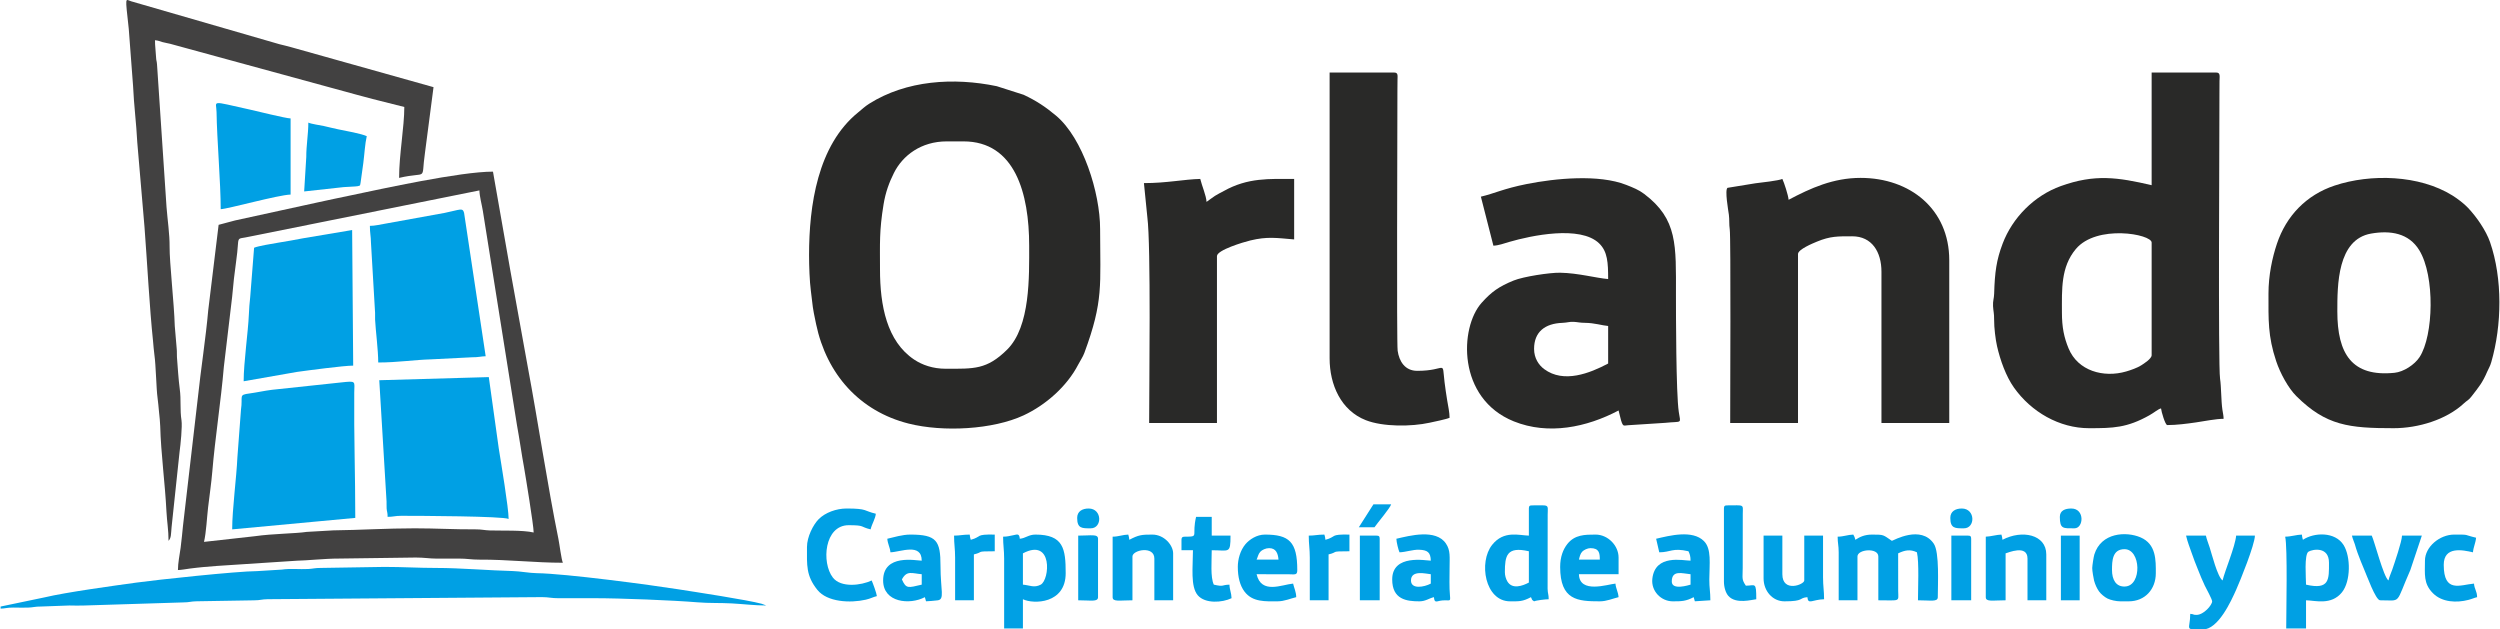<?xml version="1.0" encoding="UTF-8"?>
<!DOCTYPE svg PUBLIC "-//W3C//DTD SVG 1.1//EN" "http://www.w3.org/Graphics/SVG/1.1/DTD/svg11.dtd">
<!-- Creator: CorelDRAW X8 -->
<svg xmlns="http://www.w3.org/2000/svg" xml:space="preserve" width="278px" height="70px" version="1.1" style="shape-rendering:geometricPrecision; text-rendering:geometricPrecision; image-rendering:optimizeQuality; fill-rule:evenodd; clip-rule:evenodd"
viewBox="0 0 22867616 5760771"
 xmlns:xlink="http://www.w3.org/1999/xlink">
 <defs>
  <style type="text/css">
   <![CDATA[
    .fil2 {fill:#00A0E4}
    .fil0 {fill:#292928}
    .fil1 {fill:#424141}
   ]]>
  </style>
 </defs>
 <g id="Capa_x0020_1">
  <g id="_2344552106704">
   <path class="fil0" d="M8047791 2467849c0,-241302 -7581,-352377 32596,-597356 18336,-111873 51331,-200500 94577,-287219 79885,-160220 248570,-289406 483817,-289406l152744 0c471309,0 601432,474987 601432,954468 0,279430 12247,740731 -202773,952160 -186259,183153 -301063,174098 -560961,174098 -117892,0 -215662,-35025 -288590,-83719 -250929,-167505 -312842,-496393 -312842,-823026zm-649172 -133627c0,102159 4962,239237 16428,327188 22795,174757 9385,120755 48018,305140 96364,459704 399821,797127 846653,909728 317561,80041 772304,54992 1052376,-75304 202305,-94127 397133,-265796 499603,-464510 18805,-36464 42571,-69892 56015,-106270 177168,-479254 144417,-619577 144417,-1134584 0,-331612 -157185,-831146 -403777,-1037544 -95549,-79971 -179337,-135882 -296188,-190630l-245933 -78653c-395624,-82174 -827347,-53516 -1165880,159509 -41269,25969 -65972,50828 -101707,79676 -373159,301167 -450025,856282 -450025,1306254z"/>
   <path class="fil0" d="M18864095 2859187c0,-211100 -11189,-414219 126687,-579644 190769,-228846 694327,-137269 694327,-59848l0 1030813c0,32804 -71488,77595 -97075,93832 -33793,21459 -90883,42032 -135830,55095 -207873,60438 -441923,-5274 -526890,-210128 -41582,-100216 -61219,-192469 -61219,-330120zm821014 -1164439c-309077,-71992 -519882,-104067 -831787,8309 -243123,87604 -441958,288503 -532164,527393 -56327,149205 -71627,259742 -77282,457241 -1284,44947 -12785,65278 -10235,113938 2446,46230 10599,65104 9923,124363 -833,72737 13530,183951 26420,240833 29403,129636 82035,276724 154876,379663 158399,223816 416180,372135 687441,372135 220293,0 345923,-2879 550847,-117389 48121,-26906 78757,-56188 107883,-63960 2290,27548 38233,152726 57281,152726 84342,0 179909,-12351 262048,-24355 74438,-10860 183119,-32926 253462,-32926 -676,-30410 -6193,-49908 -11258,-84186 -11848,-80145 -9836,-207561 -21407,-284011 -18024,-119107 -5534,-2220458 -5516,-2619239 0,-35267 0,-70308 555,-105558 642,-40523 9437,-75791 -29196,-75791l-591891 0 0 1030814z"/>
   <path class="fil0" d="M14033505 3193245c0,-156803 100216,-232507 257799,-238578 47202,-1822 65746,-11432 104170,-9402 36725,1960 54384,8795 105975,9211 83823,659 156439,24338 209868,28779l0 343616c-167332,88524 -406309,184003 -585507,50897 -50186,-37279 -92305,-100406 -92305,-184523zm-486870 -1393511l114562 448602c45883,-1024 102800,-22170 146515,-34869 199946,-58131 647472,-152621 820460,13011 78444,75114 83145,177862 83145,327275 -110433,-9177 -273584,-55043 -439199,-57958 -95497,-1682 -336105,35024 -425617,71419 -135448,55078 -203068,103633 -292719,203658 -203328,226868 -225515,875728 294141,1085145 316711,127641 667352,54574 958857,-99643 38094,163429 37418,138154 85522,135153l342627 -22083c158780,-16671 139664,14051 122715,-100511 -25205,-170316 -25795,-899667 -25795,-1072013 0,-452557 17364,-689071 -290291,-921924 -50654,-38337 -101638,-58287 -164973,-83232 -251016,-98845 -649171,-59710 -910891,-7564 -211498,42154 -297558,87240 -419059,115534z"/>
   <path class="fil0" d="M21384402 2849629c0,-240695 -278,-658436 309181,-712143 177013,-30722 344917,-4718 441108,152917 144053,236097 130851,780543 2325,977626 -45398,69615 -146013,135118 -228777,143514 -389777,39587 -523837,-171912 -523837,-561914zm-630073 -162250c0,239133 -6453,386915 70188,617045 37279,111977 111266,247529 185044,320856 272544,270913 483626,293343 890352,293343 223936,0 481770,-77317 642042,-226660 30566,-28484 42084,-27357 70048,-63578 68956,-89235 100094,-124554 144382,-227892 15179,-35458 25119,-45606 37054,-87031 97422,-338291 104136,-762572 -11467,-1097531 -36429,-105524 -124051,-232316 -201628,-313831 -38389,-40350 -95514,-83874 -143844,-113885 -302000,-187438 -746334,-200032 -1077165,-89911 -257937,85869 -442062,276377 -527584,531990 -42918,128266 -77422,288382 -77422,457085z"/>
   <path class="fil0" d="M16362887 1828374c-3573,-42987 -41408,-157843 -57281,-190890 -32162,15422 -192243,33324 -246557,39812 -13149,1579 -254902,41478 -254902,41495 -27339,16827 6800,206936 11987,245794 6158,46248 1041,88350 8119,135067 10738,71037 4024,1576872 4024,1771249l620532 0 0 -1546220c0,-42293 136107,-98082 173022,-113347 122784,-50811 191428,-48902 323389,-48902 179718,0 267322,142282 267322,324516l0 1383953 620514 0 0 -1488956c0,-469194 -359662,-754019 -811456,-754019 -250339,0 -456079,93241 -658713,200448z"/>
   <path class="fil1" d="M1861594 4958977c20244,-86840 26368,-221230 37366,-315773 12421,-106669 29525,-220068 38182,-324534 25587,-308453 79416,-647593 106096,-962916l75860 -639995c9246,-107900 22257,-225324 36759,-325939 36360,-252074 -17937,-191549 127676,-225498l2098368 -421852c1249,55997 21788,128509 31520,188010l312061 1959607c11189,66909 21962,121830 32874,196216 10165,69337 21458,130642 31450,188079 13392,77040 88506,535131 88506,598709 -99660,-23228 -289891,-15457 -401261,-18787 -50758,-1510 -71870,-10322 -133210,-9975 -192243,1093 -357286,-9420 -553831,-9420 -253895,0 -499967,15700 -745016,18701l-243799 13964c-104726,15838 -304914,15457 -475855,39656l-463746 51747zm133644 -2901532l-95185 782920c-21007,243314 -68227,545487 -94126,793537l-136975 1180191c-6800,60507 -11935,130469 -21320,198227 -8986,64966 -24702,139421 -24702,204369 28848,-641 75235,-8812 110329,-13773 36984,-5205 91004,-10357 120234,-13410 42605,-4441 89477,-7633 123391,-10270l734729 -48069c83701,-989 265293,-19932 381468,-19498l706470 -9524c77283,-87 124832,9784 190613,9888 66856,87 133956,-121 200830,-364 78514,-295 116556,10130 190768,9697 257695,-1475 508433,28519 763873,28519 -13427,-27981 -30965,-170021 -40558,-217171 -99331,-488848 -185860,-1068596 -279986,-1571703 -56067,-299658 -104778,-589463 -160845,-889120l-158242 -901229c-301271,0 -1015443,157202 -1308683,218733 -100285,21042 -197534,40974 -299172,63578l-752163 164296c-54089,12733 -101690,28745 -150748,40176z"/>
   <path class="fil0" d="M12162387 3279149c0,242498 104119,476982 331126,566112 158052,62069 417412,59675 583096,23402 34799,-7615 155900,-32179 183621,-45485 0,-48208 -13756,-110554 -21875,-159456 -7754,-46561 -18266,-117893 -24130,-166760 -25292,-210527 25137,-103286 -249923,-103286 -113000,0 -165337,-87327 -179232,-183500 -10287,-71142 -2203,-2045719 -2169,-2383992 18,-32197 590,-64185 833,-96260 278,-35580 7373,-65990 -29456,-65990l-591891 0 0 2615215z"/>
   <path class="fil1" d="M1537008 4949436c25189,-28970 21442,-57471 27773,-124935l73206 -690372c8934,-63057 25900,-233547 17677,-286283 -15838,-101378 -2116,-185876 -16254,-289301 -10947,-80145 -18978,-205046 -25466,-289510 -1909,-24997 746,-49058 -1978,-74368l-17972 -211100c-5690,-206433 -48746,-582280 -47341,-725795 1093,-111959 -19307,-247529 -28172,-363149l-87049 -1306479c-2758,-35944 -6973,-27131 -8899,-67464 -2932,-61253 -9628,-96798 -9628,-152639 31035,2585 45225,10686 68731,17191 27270,7529 41442,8327 70343,15578l1709579 466938c51175,14867 92583,23384 143203,38182l289787 72980c0,182719 -47740,438003 -47740,649016 273203,-63630 197655,40714 236965,-230772l78080 -599593 -1304398 -366185c-38615,-11571 -68158,-16584 -106617,-27044l-1356110 -392501c-54939,-17556 -55616,-57333 -21892,252629l39517 523612c7320,170229 29976,343859 38442,515164l66076 773847c25327,331282 45450,732040 78462,1047831 3087,29594 6592,83857 12073,121535 14138,97041 17504,315721 28606,391373 5742,39084 10218,97683 13566,129619 4666,44670 10183,94196 11154,132013 6419,251502 44062,520108 57159,782764 4337,86910 19117,170143 19117,267218z"/>
   <path class="fil0" d="M11035886 1847456c-1179,-52909 -43351,-150141 -57281,-209972 -147608,3279 -305833,38164 -515528,38164l31312 312304c33671,258180 16428,1552534 16428,1882949l620532 0 0 -1527120c0,-55547 241821,-127902 305347,-143307 155675,-37748 241267,-22707 401105,-9419l0 -553571c-228256,0 -421869,-13427 -643707,110433 -30514,17035 -52406,26212 -80093,44028 -29646,19082 -51851,37921 -78115,55511z"/>
   <path class="fil2" d="M0 5550747l0 19099c41738,-936 59588,-10009 114336,-9784 43837,191 90709,1839 134199,538 49735,-1474 65070,-10321 123565,-10079l257851 -9437c42432,243 92184,2412 133835,174l907196 -28363c57367,-69 69233,-9576 123409,-10252l525762 -8830c57368,-87 69234,-9593 123409,-10252l2511460 -19048c61427,87 85384,10391 152292,10010 108196,-625 216495,-70 324708,-139 239618,-139 721857,19186 945620,37678 106860,8848 206763,4198 314577,10010 96121,5169 213806,19134 314992,19134l-41598 -15682c-131493,-35978 -610401,-108352 -764601,-132742 -250635,-39673 -1029859,-143775 -1294111,-147400 -69372,-972 -151893,-17746 -219271,-19394 -212296,-5187 -480902,-28415 -697137,-28381 -169657,18 -306492,-9558 -477346,-9558l-582558 9333c-55425,-226 -69945,7424 -114285,9801 -80977,4372 -164973,-6297 -242741,5482l-224838 13826c-190890,1231 -921439,79537 -1107124,105263 -214049,29647 -641123,87986 -838796,134928l-402805 84065z"/>
   <path class="fil2" d="M2119358 4844450l1126501 -104986c0,-387036 -12941,-759327 -9472,-1145427 972,-107553 23176,-109600 -122732,-93918l-629812 67065c-66024,7979 -145995,25691 -205254,33411 -105003,13704 -59518,21025 -78843,150245l-32735 434967c-7841,182251 -47653,475265 -47653,658643z"/>
   <path class="fil2" d="M3465424 3479580l65417 1089481c3088,28207 -243,56032 1943,83979 2862,36880 9003,32387 9003,76883 54471,0 66042,-9558 124120,-9558 169362,0 930338,3226 983299,28640 0,-101967 -69528,-514070 -90206,-644748l-91178 -653318 -1002398 28641z"/>
   <path class="fil2" d="M3379503 2066987c0,66405 9472,96277 9871,152396l36464 622110c3140,28345 -18,56379 1387,84516 4996,100216 28658,277471 28658,391304 177064,0 330051,-24616 486576,-28936l372603 -18787c57610,659 81081,-8587 124120,-9541l-197499 -1311354c-13254,-51105 -34816,-29508 -178782,-208l-541445 98168c-45016,7547 -96260,20332 -141953,20332z"/>
   <path class="fil2" d="M2319824 2267418l-35545 451221c-6522,49371 -10269,113660 -12247,159561 -7026,163464 -47670,439772 -47670,610921l487373 -85419c99018,-13739 428774,-57749 515025,-57749l-9541 -1240785 -449504 75548c-75999,15265 -147557,26871 -227077,40228 -44357,7442 -189034,31225 -220814,46474z"/>
   <path class="fil2" d="M2014337 1914261c63335,-1406 528192,-131129 639631,-133610l0 -696755c-46005,-1024 -308123,-66909 -376315,-81914 -367070,-80752 -302815,-82573 -301358,24147 3434,249785 38042,647802 38042,888132z"/>
   <path class="fil2" d="M16811576 4911255c0,60559 9541,79694 9541,143185l0 439043 171843 0 0 -400879c0,-66874 190924,-83094 190924,0l0 400879c205688,0 183414,17209 181731,-85574l-330 -343928c62711,-30098 110642,-38910 171826,-9541 20990,90032 9558,332097 9558,439043 117459,0 181384,16949 181384,-28640 0,-115117 16515,-409865 -36325,-488640 -117026,-174427 -367556,-31086 -383723,-26767 -82660,-55338 -69060,-57263 -181384,-57263 -66995,0 -112827,20990 -152761,47722 -5846,-25101 -8673,-28050 -19082,-47722 -50619,1127 -88974,19082 -143202,19082z"/>
   <path class="fil2" d="M21097997 5350316c0,-55442 -18353,-277367 22656,-301930 36794,-22049 187369,-50724 187369,101499 0,150106 7702,251137 -210025,200431zm-190924 -439061c22777,97787 9541,692818 9541,839923l181383 0 0 -257695c85367,1891 230824,47654 328368,-72581 82018,-101117 81515,-327465 15214,-433180 -77421,-123409 -269248,-116765 -372222,-47827 -5065,-21753 -7390,-21944 -9541,-47722 -50463,1127 -99244,19082 -152743,19082z"/>
   <path class="fil2" d="M13766217 5235771c0,-149863 16671,-238144 219566,-190890l0 286335c-57871,30618 -153472,65556 -197847,-12177 -12264,-21511 -21719,-52389 -21719,-83268zm219566 -582211l0 248154c-89409,-1995 -228708,-50065 -335845,84186 -126254,158225 -66180,517124 164002,517124 83562,0 113278,2915 190942,-38181 16966,32075 781,17781 28623,38181 18354,-8795 104657,-19082 133661,-19082 0,-47358 -8431,-47046 -9853,-95132l642 -678316c1648,-99955 18787,-85574 -143532,-85574 -21996,0 -28640,6644 -28640,28640z"/>
   <path class="fil2" d="M9355676 5350316l0 -286335c275944,-145978 246332,242776 162527,286612 -60438,31625 -99938,4927 -162527,-277zm-181384 -439061c0,79000 9541,119627 9541,200448l0 639475 171843 0 0 -267236c97474,46751 391408,42814 391408,-238612 0,-223330 -20037,-353157 -276846,-353157 -63006,0 -90363,33775 -143203,38181 -4319,-51955 -24598,-38840 -59362,-32387 -39066,7251 -53430,13288 -93381,13288z"/>
   <path class="fil2" d="M2778071 1752011l361241 -39691c16965,-1786 111717,-5082 125664,-7997 30982,-6470 23610,-4996 30063,-36759l24373 -176058c10408,-79190 15300,-176075 31450,-245360 -46300,-22205 -194931,-49596 -261771,-62798 -50984,-10079 -90223,-21493 -131944,-30340 -38580,-8171 -114717,-18371 -140895,-30931 0,102645 -19342,210892 -18891,315167l-19290 314767z"/>
   <path class="fil2" d="M7379537 5006717c0,165112 -10044,260245 95150,391616 90068,112498 301896,122091 443398,89547 46265,-10634 65087,-24199 101066,-32578 -2047,-24651 -37523,-121882 -47740,-143168 -94595,45381 -280853,69303 -355135,-26714 -105541,-136385 -78254,-479151 145111,-479151 152899,0 102401,15335 200483,38181 11709,-50203 43941,-97648 47740,-143167 -112463,-26195 -73657,-47723 -267305,-47723 -93381,0 -195245,36777 -255665,97544 -49059,49336 -107103,160463 -107103,255613z"/>
   <path class="fil2" d="M20238801 5503024c0,34244 -77525,124086 -143202,124086 -35943,0 -18041,-6280 -57263,-9541 0,148753 -62555,143167 114544,143167 142439,0 260089,-261788 305400,-362802 38789,-86511 170056,-411617 171929,-496220l-171825 0c-8223,98741 -104067,324412 -124103,410420 -47289,-34625 -98463,-241960 -118048,-301947 -12785,-39171 -25831,-70413 -34712,-108473l-181384 0c14849,63699 30896,98307 51261,158745 17920,53257 36378,98863 57732,152258 19186,47965 41773,104830 62711,147279 10981,22274 66960,124155 66960,143028z"/>
   <path class="fil2" d="M8248274 5302593c45051,-85140 91594,-55199 181384,-47722l0 95445c-125786,29300 -142161,40020 -181384,-47723zm-133661 -372239c4129,49579 24876,78757 28641,124086 89304,-1995 286404,-90068 286404,76345 -50880,0 -353226,-65919 -353226,181349 0,203398 244805,225221 381866,152709l10721 37817c23957,-191 72425,-5065 104483,-8535 69823,-7511 27929,-90553 27999,-315617 52,-231136 -35198,-286335 -276864,-286335 -71297,0 -149655,24113 -210024,38181z"/>
   <path class="fil2" d="M15293667 5321675c0,-109444 98429,-72910 171843,-66804l0 95445c-13600,3157 -171843,55685 -171843,-28641zm-143202 -391321c9333,40073 19065,82955 28640,124086 105073,0 119818,-43906 267305,-9559 12386,25796 19100,46040 19100,85904 -68817,0 -324378,-63144 -349774,165945 -12352,111422 78757,206294 187472,206294 79867,0 119940,-624 190942,-38181l10704 37817 142040 -9177c0,-77247 -10010,-113920 -9611,-190838 729,-143497 22378,-279743 -49544,-351335 -105159,-104639 -314195,-49631 -437274,-20956z"/>
   <path class="fil2" d="M12907021 5312134c0,-99088 138241,-60854 181384,-57263l0 85904c-61392,32474 -181384,54366 -181384,-28641zm-133661 -381780c694,31399 18562,103061 28641,124086 55823,-1249 121119,-25692 179128,-23645 77040,2689 105576,23679 107276,99990 -43073,0 -353226,-63144 -353226,171808 0,183865 132117,200431 248205,200431 57680,0 86806,-27270 133662,-38181 5100,61340 25656,34278 77126,30011 67880,-5638 75235,15890 69892,-40940 -7875,-83562 -3834,-171305 -3834,-256307 18,-99226 9767,-160133 -33705,-223988 -92097,-135310 -331404,-71628 -453165,-43265z"/>
   <path class="fil2" d="M19322325 5216689c0,-83857 2793,-190890 114561,-190890 150436,0 160550,330970 7824,341465 -86875,5985 -122385,-63907 -122385,-150575zm76380 286335l76380 0c149049,0 248206,-110311 248206,-257694 0,-116210 5152,-265796 -140045,-327691 -132430,-56448 -360009,-44149 -422529,156559 -6696,21459 -18648,100233 -19342,123947 -642,22257 12386,98949 17052,115603 10443,37158 24477,68695 44947,98220 16133,23280 52215,52910 77716,65469 27773,13670 78965,25587 117615,25587z"/>
   <path class="fil2" d="M11608678 5016258c62710,0 81081,46977 85921,104986l-200483 0c11657,-24286 14398,-50151 33584,-71419 16151,-17919 50620,-33567 80978,-33567zm-286405 171791c0,92444 19169,169674 60942,225429 74142,98931 193977,89546 301826,89546 63821,0 118725,-25795 171842,-38181 -1110,-49752 -18960,-82521 -28640,-124068 -101569,8448 -290585,100927 -334127,-85904l296501 555c56604,902 75825,9107 75825,-38737 0,-258614 -73987,-324516 -295946,-324516 -75027,0 -142196,45068 -178764,88541 -46855,55702 -69459,136957 -69459,207335z"/>
   <path class="fil2" d="M10176690 4911255l0 553588c0,45589 63908,28640 181384,28640l0 -400879c0,-59744 200483,-101361 200483,19099l0 381780 171825 0 0 -429502c0,-72894 -79919,-171808 -190924,-171808 -96903,0 -125092,2793 -210024,47722 -2152,-25778 -4476,-25969 -9559,-47722 -50602,1127 -88957,19082 -143185,19082z"/>
   <path class="fil2" d="M18167201 4911255l0 553588c0,45589 63907,28640 181383,28640l0 -429502c19464,-4545 200466,-84447 200466,47722l0 381780 171843 0 0 -419961c0,-182182 -222029,-228274 -400949,-133627 -2151,-25778 -4476,-25969 -9559,-47722 -46317,1041 -96867,18058 -143184,19082z"/>
   <path class="fil2" d="M14549033 5016258c81706,0 85921,47046 85921,104986l-190942 0c6454,-27686 12733,-55112 31087,-73917 13999,-14346 47514,-31069 73934,-31069zm-276846 171791c0,305209 160515,314975 362767,314975 63821,0 118708,-25795 171826,-38181 -4112,-49579 -24859,-78757 -28623,-124068 -68227,5672 -330085,96330 -334145,-85904l362768 0 0 -152726c0,-110503 -98741,-209972 -210024,-209972 -99505,0 -190474,746 -258198,85453 -39951,49960 -66371,120130 -66371,210423z"/>
   <path class="fil2" d="M16133764 5293052c0,113382 80734,209972 190942,209972 183500,0 127988,-31346 210024,-38181 6002,72286 45901,21476 152743,19099 0,-78999 -9541,-119627 -9541,-200448l0 -381780 -171842 0 0 410420c0,38338 -200484,113643 -200484,-57263l0 -353157 -171842 0 0 391338z"/>
   <path class="fil2" d="M21775810 5493483c201524,0 135396,43230 276707,-276932l105160 -314837 -181384 0c-1197,53673 -66787,245135 -89408,311489 -13028,38250 -25761,60594 -34695,98931 -44999,-32960 -127798,-358413 -152743,-410420l-181401 0c7667,32873 18197,52389 26454,78549 10322,32717 12907,47913 25293,79693 21025,54002 36551,99054 59623,150384 23488,52233 105263,283143 146394,283143z"/>
   <path class="fil2" d="M10806763 4939895l0 95445 105003 0c0,151234 -24893,333069 44947,413214 67585,77560 222306,67082 308279,25830 -1058,-47670 -18023,-76380 -19082,-124068 -74055,1648 -47132,22378 -143202,0 -32266,-67221 -19099,-216391 -19099,-314976 159526,0 171842,35857 171842,-133626l-171842 0 0 -171791 -143202 0c-39119,167888 22395,179198 -76329,181367 -33202,728 -57315,-6454 -57315,28605z"/>
   <path class="fil2" d="M22186317 5130785c0,123687 -15682,209261 73657,298600 83406,83389 216286,88454 323753,60560 35978,-9333 51678,-18527 79919,-25102 -1284,-57194 -24251,-71454 -28640,-124068 -124502,10356 -276846,90883 -276846,-171808 0,-172068 172050,-136714 267305,-114527 4007,-48139 24633,-85505 28640,-133627 -121154,-28224 -51678,-28640 -200483,-28640 -132204,0 -267305,111665 -267305,238612z"/>
   <path class="fil2" d="M15770996 4653560l0 668115c0,51331 15509,103234 40298,131511 69303,79034 218577,33827 255648,30756 0,-163845 -9697,-124085 -95463,-124085 -40662,-60698 -28779,-66857 -28657,-162250l572 -496879c1423,-89339 15994,-75808 -143757,-75808 -21997,0 -28641,6644 -28641,28640z"/>
   <path class="fil2" d="M12124188 4939895c-2133,-25778 -4475,-25969 -9541,-47722 -63768,0 -87968,9541 -143202,9541 0,78982 9559,119627 9559,200431l0 391338 171825 0 0 -419961c95497,-22239 4857,-28641 190942,-28641l0 -152708c-184385,-4111 -114857,19776 -219583,47722z"/>
   <path class="fil2" d="M8878347 4939895c-5066,-21753 -7408,-21944 -9541,-47722 -63787,0 -87969,9541 -143203,9541 0,78982 9541,119627 9541,200431l0 391338 171843 0 0 -419961c95497,-22239 4840,-28641 190925,-28641l0 -152708c-184385,-4111 -114857,19776 -219565,47722z"/>
   <path class="fil2" d="M9861645 5493483c117477,0 181384,16949 181384,-28640l0 -534489c0,-45588 -63907,-28640 -181384,-28640l0 591769z"/>
   <path class="fil2" d="M12439233 5493483l181384 0 0 -563129c0,-21996 -6644,-28640 -28640,-28640l-152744 0 0 591769z"/>
   <path class="fil2" d="M17852156 5493483l181383 0 0 -563129c0,-21996 -6644,-28640 -28640,-28640l-152743 0 0 591769z"/>
   <polygon class="fil2" points="18854554,5493483 19026397,5493483 19026397,4901714 18854554,4901714 "/>
   <path class="fil2" d="M12429692 4825368l143185 0c23905,-35701 143827,-176561 152761,-209989l-162302 0 -133644 209989z"/>
   <path class="fil2" d="M18844995 4729923c0,112532 30514,104986 133662,104986 84932,0 96381,-181349 -28641,-181349 -56830,0 -105021,18388 -105021,76363z"/>
   <path class="fil2" d="M17842615 4739464c0,98620 46039,95445 124102,95445 106947,0 106322,-181349 -19099,-181349 -59571,0 -105003,27305 -105003,85904z"/>
   <path class="fil2" d="M9852104 4739464c0,98620 46040,95445 124103,95445 106946,0 106322,-181349 -19099,-181349 -59571,0 -105004,27305 -105004,85904z"/>
  </g>
 </g>
</svg>
